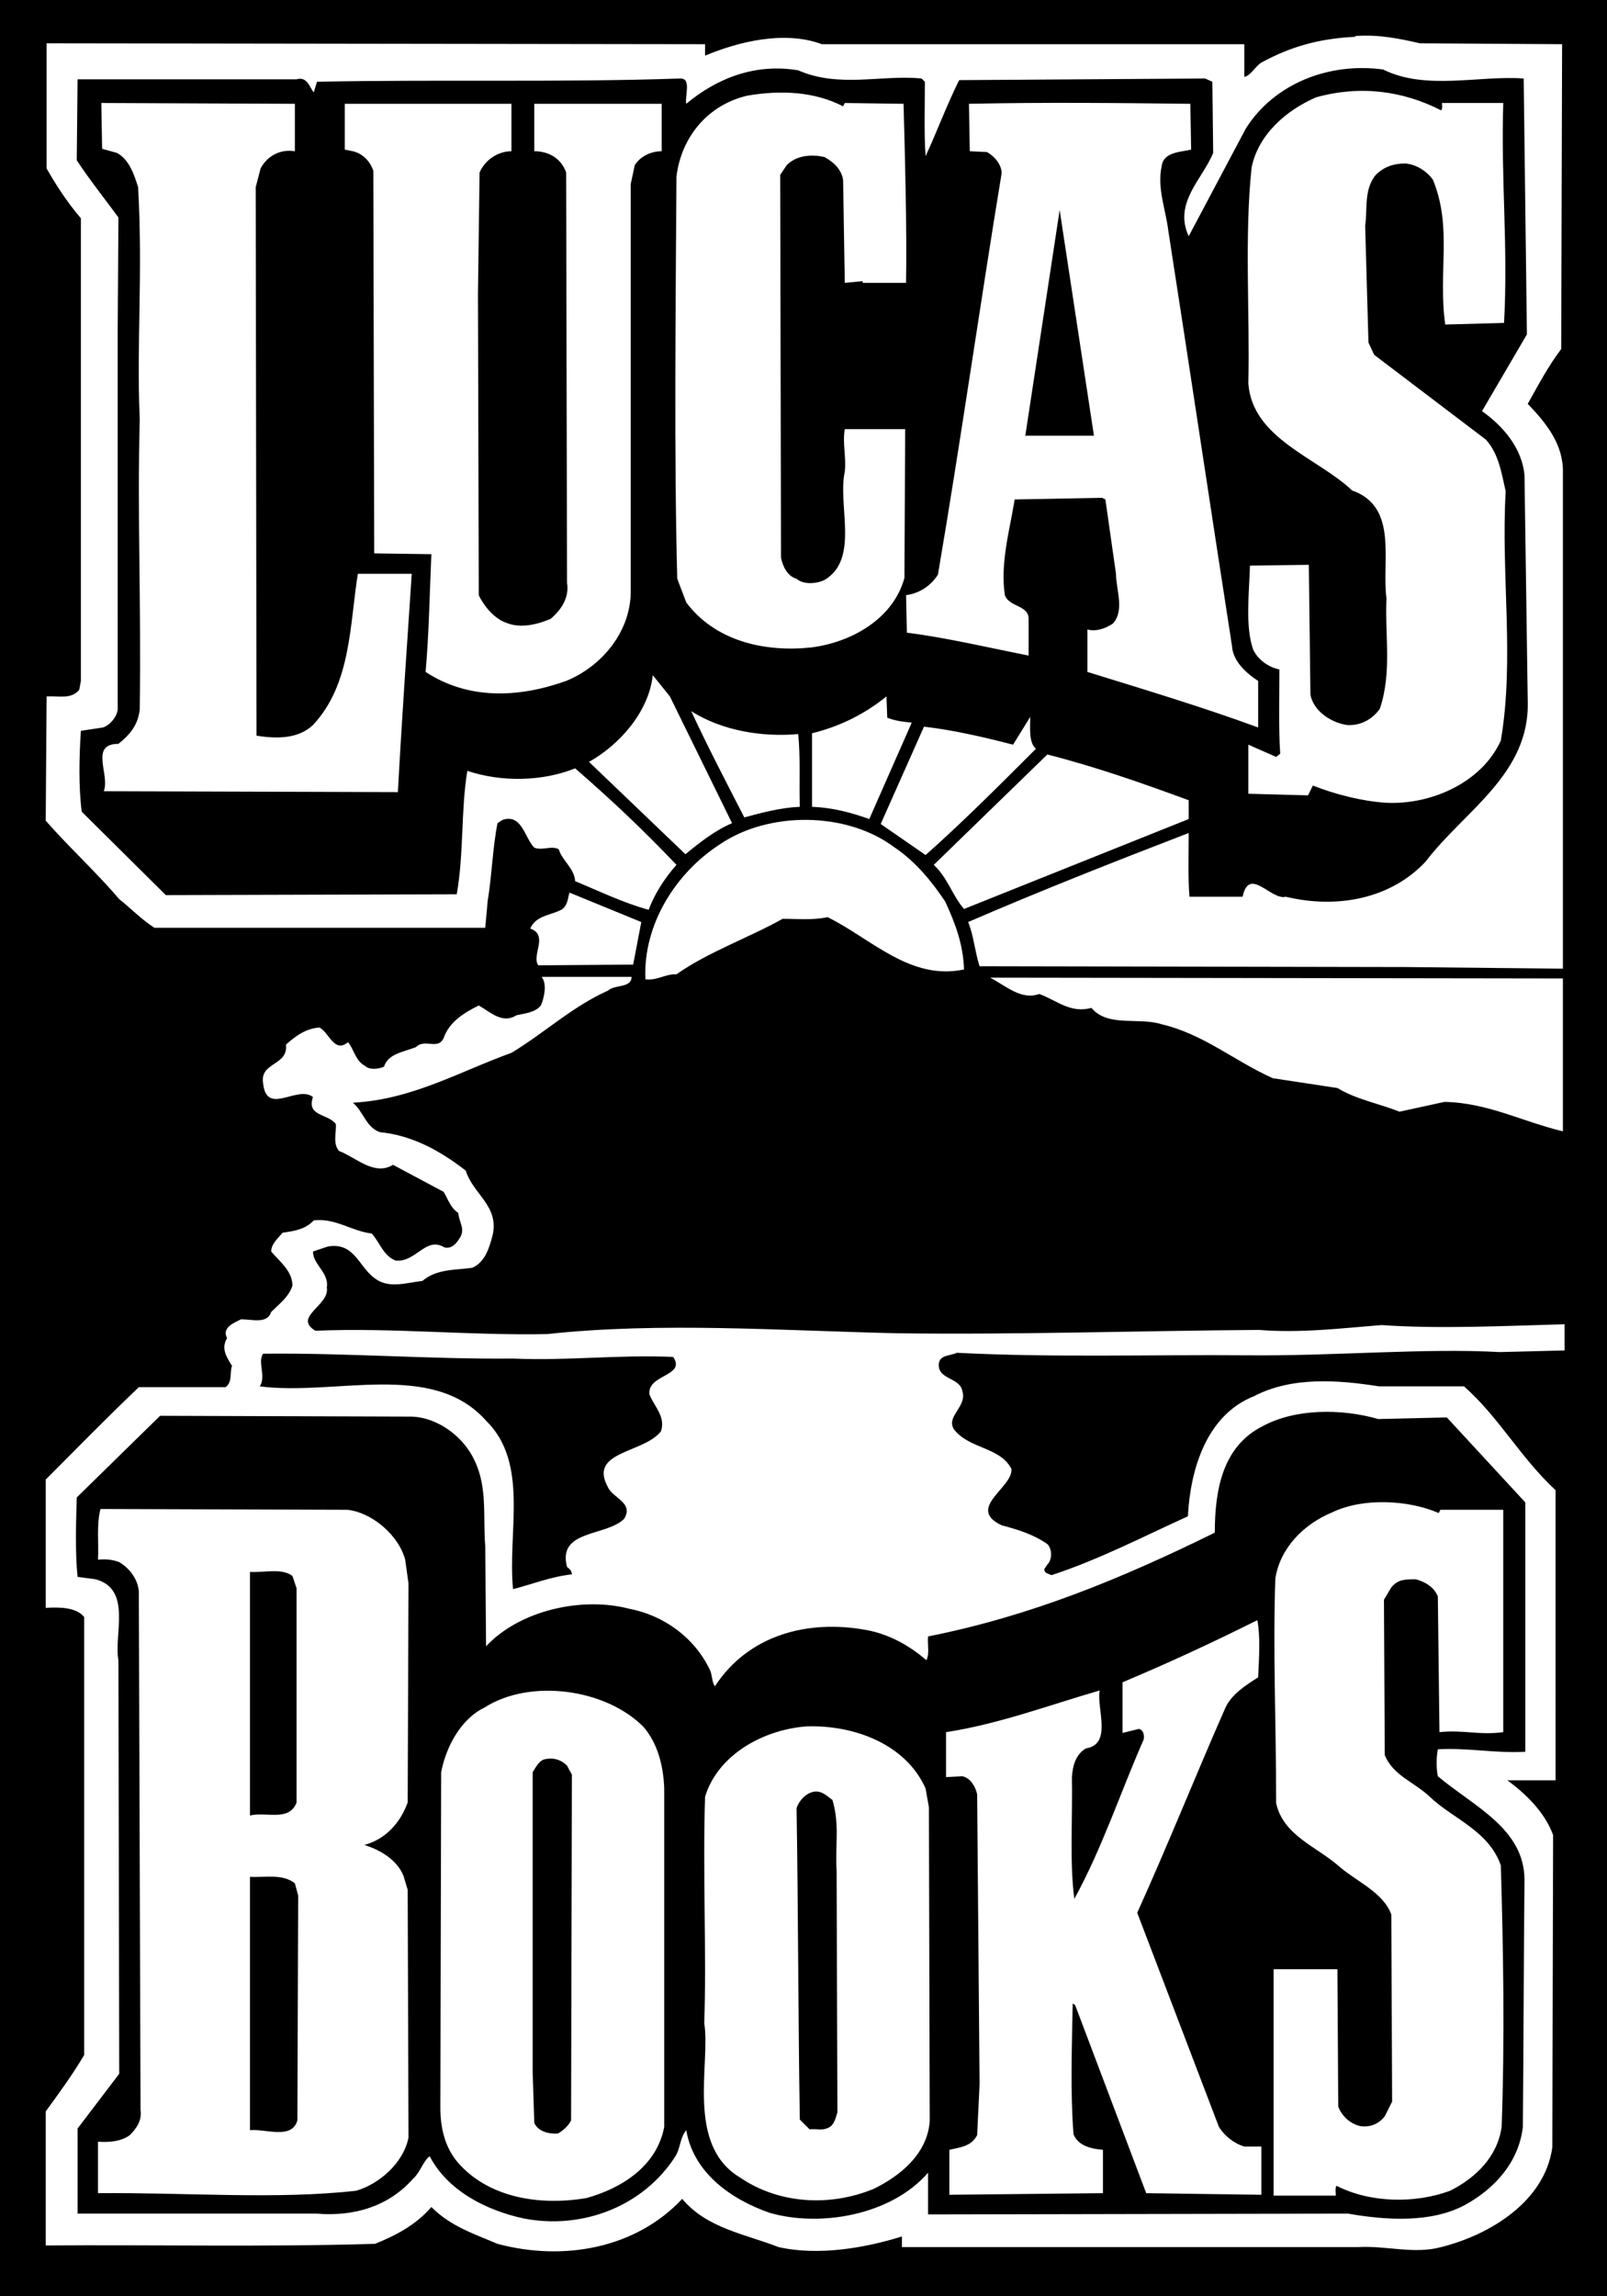 <?xml version="1.0" encoding="utf-8"?>
<!-- Generator: Adobe Illustrator 16.0.0, SVG Export Plug-In . SVG Version: 6.00 Build 0)  -->
<!DOCTYPE svg PUBLIC "-//W3C//DTD SVG 1.1//EN" "http://www.w3.org/Graphics/SVG/1.1/DTD/svg11.dtd">
<svg version="1.1" id="svg3197" xmlns:svg="http://www.w3.org/2000/svg"
	 xmlns="http://www.w3.org/2000/svg" xmlns:xlink="http://www.w3.org/1999/xlink" x="0px" y="0px" width="700.231px"
	 height="1000px" viewBox="-3.512 -5.016 700.231 1000" enable-background="new -3.512 -5.016 700.231 1000" xml:space="preserve">
<path id="path4252" d="M105.408,812.358v110.36c6.782-0.739,18.187,4.245,20.661-4.27l0.35-97.892l-1.444-5.37
	C119.676,810.947,112.188,812.711,105.408,812.358z M351.035,775.311c-3.529,0.701-6.396,3.924-7.453,7.13
	c0.709,43.442,0.709,91.863,1.41,135.623l4.277,4.27c3.215-0.354,5.332,0.709,8.192-0.71c2.474-1.055,3.175-4.269,3.923-6.735
	l-0.355-105.041c-0.701-11.368,1.41-19.915-1.803-30.966C357.107,777.461,354.604,774.602,351.035,775.311z M234.278,761.077
	c-2.824,0.355-4.273,3.568-5.687,5.718V897.44l0.709,22.072c1.446,3.529,6.039,4.979,10.347,4.623
	c2.469-1.417,4.628-3.567,5.687-5.687l0.351-150.59l-2.12-3.922C241.061,761.432,237.846,760.369,234.278,761.077z M347.859,746.851
	c-18.507,1.401-38.463,12.106-44.147,30.61c-1.06,33.485,0.705,68.697-0.354,98.607c2.824,17.803-8.192,53.045,15.644,67.278
	c16.743,11.405,38.815,12.817,58.027,4.979c11.761-5.68,23.521-15.291,24.577-29.525l-0.355-136.709l-1.449-8.192
	C391.295,754.68,368.838,746.142,347.859,746.851z M207.579,738.651c-10.312,4.979-16.739,17.093-18.858,28.144l-0.354,145.936
	c0,8.547,1.765,17.094,7.487,23.876c13.14,15.29,35.211,19.204,56.224,15.643c15.329-4.277,30.619-13.879,33.836-30.972V773.901
	c-0.354-9.964-2.863-19.567-8.901-26.703C260.624,730.458,227.532,725.865,207.579,738.651z M544.365,700.58
	c-19.961,9.957-38.464,18.512-58.74,27.051v22.072l7.105-1.757c1.795,0.308,2.505,2.466,2.111,4.585
	c-10.311,23.482-18.109,47.358-30.226,69.43c-2.12-16.03-0.708-35.943-1.063-53.038c0.355-4.632,1.418-9.61,6.041-12.469
	c11.762-1.773,4.625-17.417,6.074-25.256c-22.072,6.389-43.791,14.589-66.956,18.158v19.566l7.128-0.354
	c3.568,0.709,5.727,4.624,6.429,7.838l1.056,126.367l-1.056,22.072c-2.505,4.979-7.483,5.332-12.108,6.39v19.598l66.926-0.7v-18.897
	c-4.315-0.316-10.704-1.41-12.824-6.744c-1.449-18.511-0.709-37.718-0.354-56.967l1.063,0.708l30.964,81.9l50.188,0.7v-21.009
	h-7.444c-4.671-1.419-8.555-4.625-11.059-8.547l-35.597-93.245c13.525-29.947,25.285-59.464,38.455-89.381
	c2.828-6.042,9.256-9.957,14.234-13.172C545.066,717.289,545.768,708.071,544.365,700.58z M105.408,679.571v106.091
	c7.132-1.773,17.093,2.821,20.308-5.688V686.7l-1.804-5.371C119.287,677.799,111.834,679.918,105.408,679.571z M40.281,652.166
	c-1.8,6.736-0.705,14.582-1.094,22.073c3.568-0.355,6.428,0,9.252,1.055c5.371,3.215,8.936,8.902,8.547,14.59l0.743,223.94
	c0.706,4.625-1.8,8.154-4.663,11.021c-3.884,2.859-9.217,3.214-13.88,2.859v22.427c38.106-0.355,77.98,2.858,112.522-1.063
	c9.957-2.861,20.623-12.108,22.776-23.128l-0.35-107.896l-1.804-6.041c-2.824-7.136-10.312-11.405-17.06-13.525
	c9.252-2.504,15.649-9.61,18.862-18.503l0.351-95.425l-1.449-10.312c-2.824-10.705-14.584-20.67-25.251-21.726L40.281,652.166z
	 M577.104,653.569c-12.824,5.333-22.781,15.652-24.908,28.854c-1.096,32.391,0.354,61.592,0.354,97.868
	c3.184,14.265,17.803,18.896,27.759,27.799c7.461,6.388,18.867,11.051,22.426,20.653l0.357,81.514l-3.215,6.388
	c-2.474,3.221-6.389,4.979-10.668,4.277c-4.623-1.057-8.191-4.623-9.602-8.548l-0.355-59.787h-27.798v98.599h27.089
	c0-1.41-0.387-3.214,0.316-4.27c14.626,7.491,34.186,7.837,49.522,2.151c11.368-5.72,20.622-14.975,22.427-27.791
	c1.402-38.781,0.699-78.647-0.355-113.897c-5.371-15.291-21.017-20.308-30.98-29.918c-6.782-6.389-16.03-9.247-19.598-18.149
	l-0.348-67.634l3.205-5.371c2.867-3.53,6.043-3.53,10.668-3.53c3.922,1.063,7.846,3.222,9.61,7.453l0.701,59.126
	c10.704-1.104,17.093,1.41,27.798,0v-96.843h-27.405l-0.709,1.41C610.227,648.244,590.621,647.141,577.104,653.569z
	 M597.049,612.993l29.886-0.7l34.188,37.008v108.604c-13.533,0.708-24.555-1.804-38.11-1.095c-0.71,3.915-0.71,8.191,0,11.761
	c15.683,13.171,37.755,22.781,37.755,45.199c-0.354,36.662-0.354,66.225-0.707,107.51c-1.805,15.329-12.115,26.694-24.939,33.833
	c-14.936,8.189-34.889,6.78-51.281,3.922l-182.973,0.355V941.23c-16,18.504-46.973,23.845-69.044,17.448
	c-16.35-5.689-33.093-17.095-36.308-35.96c-2.824,3.221-2.504,8.199-4.978,11.729c-13.88,21.363-40.226,31.684-65.866,26.696
	c-16.389-3.53-33.092-12.076-40.934-27.051c-2.504,1.45-4.273,7.136-7.133,9.611c-10.666,12.106-25.64,16.738-42.344,15.328H30.291
	v-37.053l18.149-23.838l-0.351-180.113c-2.119-11.051,6.073-30.974-9.961-35.251l-7.838-1.056
	c-1.059-9.996-0.708-23.166-0.354-34.579l36.307-35.56l109.659,0.356c11.406,0.354,22.777,8.894,27.405,19.205
	c5.687,11.76,3.567,24.584,4.628,37.369l0.35,43.443c14.624-15.645,41.674-21.726,62.335-16.354
	c14.94,2.821,28.465,12.47,35.211,26.666c1.06,2.157,0.74,5.009,2.154,7.135c14.585-22.426,40.576-29.208,65.862-24.554
	c9.957,1.772,18.865,6.751,26.311,13.179c1.449-2.868,0.393-6.782,0.709-10.35c44.885-8.902,84.373-25.256,124.955-45.201
	c0-18.156,3.207-37.407,20.654-46.271C560.75,608.369,581.018,608.369,597.049,612.993 M677.506,421.119l-249.551-0.354
	c6.782,3.53,13.525,9.958,21.37,7.099c7.801,2.86,13.487,8.547,22.743,6.077c7.13,8.542,20.662,3.918,30.619,7.132
	c18.158,4.239,31.715,15.999,48.414,23.486l28.152,4.272c8.191,4.979,18.15,6.744,27.051,10.312l19.566-4.272
	c18.859,0.354,33.803,8.547,51.635,12.82V421.119z M232.514,420.411c2.47,3.179,1.06,9.255-0.354,12.469
	c-2.508,3.179-7.487,3.53-10.666,4.273c-6.073,3.918-11.407-1.449-16.385-4.273c-6.431,3.179-12.823,7.098-15.329,14.23
	c-2.474,5.337-8.158,0-12.08,3.918c-5.368,2.119-12.112,2.829-13.88,8.517c-2.504,1.094-6.427,1.449-8.192-0.319
	c-4.272-2.154-4.979-7.486-7.487-10.347c-6.073,4.979-8.192-4.276-12.465-6.397c-5.687,0.355-10.315,3.569-14.588,7.453
	c1.06,9.29-11.407,7.491-9.957,16.743c1.41,14.584,14.94,0.705,21.718,6.077c-2.859,8.508,6.393,7.098,9.961,11.722
	c0.354,3.567-1.45,8.547,1.414,11.761c7.487,2.863,15.325,11.021,23.521,6.042l22.037,11.761c2.153,3.567,2.86,6.743,6.427,9.247
	c0.354,4.632,3.568,7.098,0,11.762c-1.094,1.765-3.214,3.922-6.073,3.182c-8.196-4.979-12.435,6.782-21.332,5.719
	c-5.372-2.159-6.782-7.876-10.35-11.762c-8.896-1.055-15.645-6.781-25.25-5.718c-3.568,3.915-8.547,4.663-13.526,5.364
	c-2.154,2.475-5.017,4.979-5.017,8.2c3.922,4.624,9.256,8.508,9.256,14.936c-1.769,4.979-5.333,7.491-9.256,11.375
	c-1.766,5.364-8.158,3.206-13.136,3.206c-2.86,1.449-8.582,3.575-6.077,8.2c-2.858,4.623,0,8.547,2.155,12.114
	c-1.094,2.466,0.319,7.129-2.859,9.248H56.988c-13.876,13.179-26.696,26.35-40.576,40.229v55.874
	c6.073-0.324,13.171-0.324,16.739,3.953v190.779c-4.979,8.547-11.055,16.738-16.739,24.585v58.37
	c47.713-0.349,96.13,0.707,143.458-0.702c8.935-3.566,17.833-8.191,24.581-16.038c8.546,8.555,18.858,11.761,28.819,16.038
	c29.205,7.807,60.532,1.766,80.485-19.597c10.666,12.816,27.405,15.319,41.994,21.008c17.447,3.924,37.748,0.354,53.746-4.623v4.623
	h198.664c12.471-0.709,24.546,3.222,36.307,0c21.322-5.333,45.199-19.915,48.422-43.436l0.354-135.976
	c-3.574-9.989-12.113-18.188-19.961-23.868h21.018V643.967c-15.652-14.583-24.576-31.675-39.876-45.209h-37.015
	c-18.15-2.859-38.103-4.27-54.486,4.277c-20.632,8.162-27.759,31.683-28.822,52.305c-19.568,8.895-38.812,18.897-59.435,25.641
	l-2.513-1.063c-1.41-1.795,0-2.119,0.709-3.567c2.158-2.112,2.158-6.744,0-8.895c-6.041-4.276-13.141-6.396-19.922-8.199
	c-15.683-7.444,4.986-16.354,4.277-24.538c-4.98-9.649-18.158-8.555-24.939-17.094c-3.914-5.688,5.688-9.965,3.568-16.738
	c-1.056-6.042-10.312-4.988-10.312-11.376c0-4.624,4.979-3.924,7.838-5.371c42.702,2.158,84.373,0.747,127.068,1.095
	c37.724,0.354,76.188-3.215,109.628-1.41l28.152-0.709v-11.406c-26.004,0.709-54.502,2.12-79.749,0.355
	c-17.803,1.41-35.25,3.567-53.399,2.119c-51.981,0.355-105.744,2.15-157.686,1.449c-49.836-1.094-102.882-5.018-152.397,0.355
	c-33.798,0.701-67.241-2.859-101.077-1.449c-9.992-6.042,6.394-11.021,4.983-18.858c1.059-6.396-6.042-9.965-6.042-15.645
	l6.393-2.158c11.726-2.12,13.528,8.901,20.627,13.879c6.072,4.625,13.914,1.804,20.658,1.095c6.393-5.371,14.268-4.662,21.721-5.726
	c5.687-2.466,7.487-8.895,8.901-14.227c2.858-12.824-8.547-17.803-11.726-28.114c-11.055-8.547-23.167-15.329-37.4-16.739
	c-6.073-2.119-7.133-8.9-11.761-12.819c25.995-1.414,46.302-13.529,69.079-21.721c14.229-8.549,26.695-20.275,41.985-27.054
	c3.213-2.862,10.35-1.06,10.35-6.041H232.514z M275.918,396.539l-31.293-12.82c-0.739,2.508-0.739,5.719-3.564,7.487
	c-4.983,2.504-11.056,2.504-13.53,8.191c8.196,2.824,0.354,11.761,3.533,15.999l41.319-0.319L275.918,396.539z M385.932,363.8
	c-20.623-15.329-54.459-15.649-75.827-1.06c-19.213,12.466-33.448,34.892-32.388,58.733c4.982,0.701,8.901-2.474,13.53-2.159
	c13.525-9.603,31.679-15.998,46.297-24.19c6.393,0,12.781,0.705,19.563-0.705c18.866,9.252,35.96,27.755,59.442,22.777
	c-0.354-11.017-3.886-20.269-8.192-29.56C402.67,379.125,395.572,370.224,385.932,363.8z M452.857,323.572l-49.479,48.066
	c6.074,5.688,8.186,13.529,13.172,19.214l97.898-39.166v-8.192C494.141,336.037,473.865,328.904,452.857,323.572z M445.404,307.183
	l-7.483,12.115c-12.47-3.214-26.001-6.39-38.819-7.839l-18.857,42.38l19.559,13.525c15.691-13.879,32.43-30.619,48.075-46.263
	C444.693,318.243,445.404,312.201,445.404,307.183z M297.674,304.713c7.449,15.999,15.291,30.974,23.132,46.263
	c7.842-2.114,15.999-4.272,24.188-4.624c-0.354-10.666,0.354-21.367-0.701-31.679C328.647,316.084,311.199,313.26,297.674,304.713z
	 M382.748,298.286c-9.641,7.842-20.662,13.174-32.423,16.034v32.032c8.909,0.351,17.094,2.509,24.938,5.333l18.504-41.994
	c-3.568-0.35-7.098-0.704-10.666-2.153L382.748,298.286z M288.383,298.286l-7.452-9.251c-1.8,16.384-14.974,30.619-27.794,37.754
	l42.028,40.222c6.039-4.979,12.82-10.347,20.308-13.525L288.383,298.286z M515.156,40.192c-30.625-0.354-63.719-0.709-96.456,0
	l0.354,20.658l7.491,0.354c3.177,1.765,6.388,5.333,6.388,9.252c-9.609,58.377-17.794,116.406-27.758,174.819
	c-3.215,4.979-8.192,8.157-13.881,8.9l0.356,16.35c17.063,2.12,36.661,6.748,53.044,9.962v-15.646
	c0.316-6.431-8.546-5.372-10.35-10.666c-2.111-13.914,2.158-28.503,4.277-41.678l38.111-0.701l1.41,0.701l4.623,32.391
	c0,6.778,3.924,16.03-1.41,21.718c-3.213,2.154-7.49,3.569-11.051,2.504v18.509c24.223,7.486,50.217,15.293,74.408,24.191v-20.272
	c-4.979-3.215-11.051-8.547-11.406-15.291c-9.256-59.473-18.502-121.419-27.758-180.891c-1.057-8.902-4.979-18.474-2.859-28.076
	c0.738-6.077,8.191-6.077,12.822-7.137L515.156,40.192z M284.815,40.192c-13.876,0-36.977,0-55.515,0V60.85
	c6.427,0,11.761,3.214,13.88,9.252l0.385,178.702c1.06,6.428-2.504,11.765-7.132,15.684c-5.683,2.474-13.174,4.272-19.248,1.765
	c-5.333-1.765-9.961-7.487-12.077-12.076l-0.354-131.38l0.705-52.694c2.474-5.685,8.192-9.252,13.88-9.252V40.192h-72.612v19.952
	l3.533,0.705c4.273,1.06,7.487,4.272,8.901,8.547l0.385,166.592l24.901,0.351c-0.709,16.034-1.06,35.247-2.509,51.281
	c18.542,12.114,40.225,11.406,61.242,3.918c15.679-6.428,28.499-21.718,28.144-39.871V75.082l1.769-8.196
	c2.504-3.918,7.132-6.038,11.722-6.038V40.192L284.815,40.192z M124.975,40.192l-84.339-0.354L40.99,59.79l6.394,1.765
	c5.368,2.863,7.486,9.256,9.286,14.943c2.12,38.104-0.739,68.02,0.705,101.107c-1.094,43.443,0.674,77.98,0,126.401
	c-0.705,6.394-3.918,10.666-9.286,14.936c-12.785,0-3.534,13.53-6.393,20.627l128.166,0.39c1.766-32.777,3.919-63.007,6.039-95.07
	h-23.487c-3.567,22.072-2.858,48.063-19.567,65.862c-6.428,6.041-15.679,6.041-24.581,4.628l-0.351-238.88l2.12-8.162
	c2.858-5.368,8.546-8.547,14.939-7.487V40.192H124.975z M322.215,36.624c-17.093,3.919-28.815,17.799-30.969,35.247
	c-0.355,58.413-1.064,122.479,0.35,175.169l3.919,10.312c12.824,17.094,34.542,21.722,54.457,19.603
	c17.093-2.155,35.605-12.112,40.614-30.27l0.323-64.805h-26.311c-1.095,6.077,0.709,12.114,0,18.507
	c-3.214,14.62,6.388,37.755-8.547,47.008c-3.214,1.765-9.286,2.475-12.47-0.354c-3.918-1.06-6.039-5.332-6.778-9.251l-0.354-166.627
	l2.859-4.272c4.628-4.625,11.411-4.625,16.389-3.53c3.924,2.12,7.453,5.334,8.162,9.957l0.739,44.854l7.8-0.74v0.74h18.896
	c0.355-24.227-0.386-52.336-1.094-77.977l-25.603-0.354l-0.739,1.448C351.42,34.86,336.805,34.149,322.215,36.624z M569.967,37.364
	c-13.178,5.687-25.254,16.353-28.114,30.619c-3.175,29.878-0.708,64.42-1.417,93.983c1.773,24.188,30.271,32.384,45.207,46.614
	c20.277,7.135,12.824,30.622,14.982,47.007c-0.747,15.999,2.467,32.033-2.867,48.031c-3.215,4.662-8.547,7.487-14.227,7.133
	c-7.137-1.061-14.627-6.039-16.037-13.172l-0.701-56.612l-25.648,0.354c-0.355,12.11-2.15,26.734,1.449,36.69
	c2.119,4.273,6.396,7.453,11.375,8.547c0,12.077-0.355,26.7,0.355,36.661l-1.773,1.41l-12.114-5.334v21.367l26.001,0.71l2.113-4.273
	c10.002,3.919,21.37,6.778,31.682,7.487c19.953,1.06,42.025-8.901,50.225-27.089c6.035-35.563,0-71.907,2.113-108.565
	c-1.758-7.486-2.852-15.998-8.539-22.426l-48.776-37.011l-2.474-5.334l-1.449-50.926c1.094-6.782-0.709-15.645,4.623-22.075
	c3.576-3.564,7.846-4.979,12.824-4.979c4.979,0.355,9.641,3.568,12.114,7.133c8.547,21.018,2.12,39.875,5.334,63.007l25.64-0.704
	c1.795-33.833-1.41-62.302-0.355-95.779h-26.703c0,1.06,0.354,2.153-0.347,3.213C607.715,34.504,589.211,32.03,569.967,37.364z
	 M587.061,10.664v0.354c-15.645,0.705-28.113,4.273-40.584,11.021c-2.859,1.41-4.979,6.073-7.799,6.393v-14.2H354.604
	c-16.354-6.076-36.307-1.094-50.892,4.983v-4.983L16.795,13.842v54.495c4.239,7.452,8.866,14.584,14.94,21.721v201.48l-0.739,3.884
	c-3.535,4.313-9.217,2.513-14.2,2.862l-0.386,54.104c9.957,11.41,22.073,22.462,32.029,34.188c5.017,3.922,9.29,8.547,15.329,12.469
	h144.166l1.06-11.761c1.8-10.666,2.154-23.135,4.273-33.801l2.155-1.41c8.546-2.863,9.606,7.803,13.879,12.077
	c3.564,1.414,7.487-1.06,10.666,0.709c1.446,4.979,6.778,8.192,7.133,13.881c10.312,4.269,21.367,9.602,32.032,12.465
	c2.505-6.747,6.782-13.529,12.116-19.567c-14.234-14.975-28.114-28.145-44.148-42.028c-14.234,5.726-32.032,6.077-46.972,1.099
	c-2.86,17.059-1.45,35.952-4.625,53.75l-126.756,0.354l-36.658-36.341c-1.414-11.371-1.094-23.841-0.354-35.212l9.606-1.448
	c3.214-1.06,6.042-4.629,6.428-7.804V138.796l0.32-49.126c-6.039-8.192-12.785-16.704-18.153-24.897l0.354-35.246h95.425
	c4.627-1.414,5.687,3.564,7.487,5.685l1.414-4.629c54.811-1.056,107.504,0.354,158.076-1.41c5.298-0.354,2.12,7.453,2.824,11.021
	c13.175-11.021,29.915-17.764,48.777-14.588c17.795,7.842,36.66,1.803,53.754,3.567l1.449,1.41c0,10.704-0.393,23.135,0.309,32.388
	c4.671-9.96,9.295-22.427,14.628-33.093l107.153-0.705l3.176,1.41l0.355,30.974c-4.595,11.41-17.418,21.721-10.668,36.306
	l24.934-46.972c12.43-19.599,36.305-28.851,59.795-25.637c18.504,9.252,42.023,2.471,61.238,3.919l1.408,111.424l-19.566,33.446
	c9.611,6.782,17.416,16.385,18.51,27.791l1.412,98.253c1.094,32.032-27.761,48.065-44.499,70.139
	c-15.299,16.354-38.819,20.627-60.892,15.294c-6.389,1.769-15.999-13.525-18.85,0h-23.135c-0.709-7.487-0.355-18.508-0.355-27.755
	c-32.385,12.461-64.806,25.246-96.104,38.775c2.482,6.073,2.828,12.466,4.979,19.247l185.455,0.351l68.729,0.709V201.131
	c0.354-12.469-7.135-21.756-15.328-30.268c4.623-8.196,8.9-16.389,14.588-23.876l0.387-132.756l-61.947-0.389
	C605.92,11.723,597.403,9.958,587.061,10.664z M696.719,994.984H-3.512v-1000h700.231V994.984z M220.044,586.644
	c23.521,1.063,45.597-1.757,69.788-0.701c5.683,8.547-11.41,7.482-10.351,16.347c2.155,5.371,7.137,9.649,5.018,16.037
	c-7.487,9.642-31.716,8.547-23.17,24.23c2.157,4.979,11.409,6.743,7.137,13.879c-7.842,7.8-29.209,4.624-24.901,20.979
	c1.06,0.709,2.119,1.803,2.119,3.214c-9.606,1.095-17.094,4.277-25.64,6.427c-2.47-24.931,7.135-54.849-11.761-73.352
	c-23.482-26.35-65.476-10.667-98.603-14.944c2.86-4.27-1.06-10.666,1.449-14.226C148.14,584.147,183.738,586.999,220.044,586.644
	 M443.254,184.743h29.91L458.22,86.455"/>
</svg>
